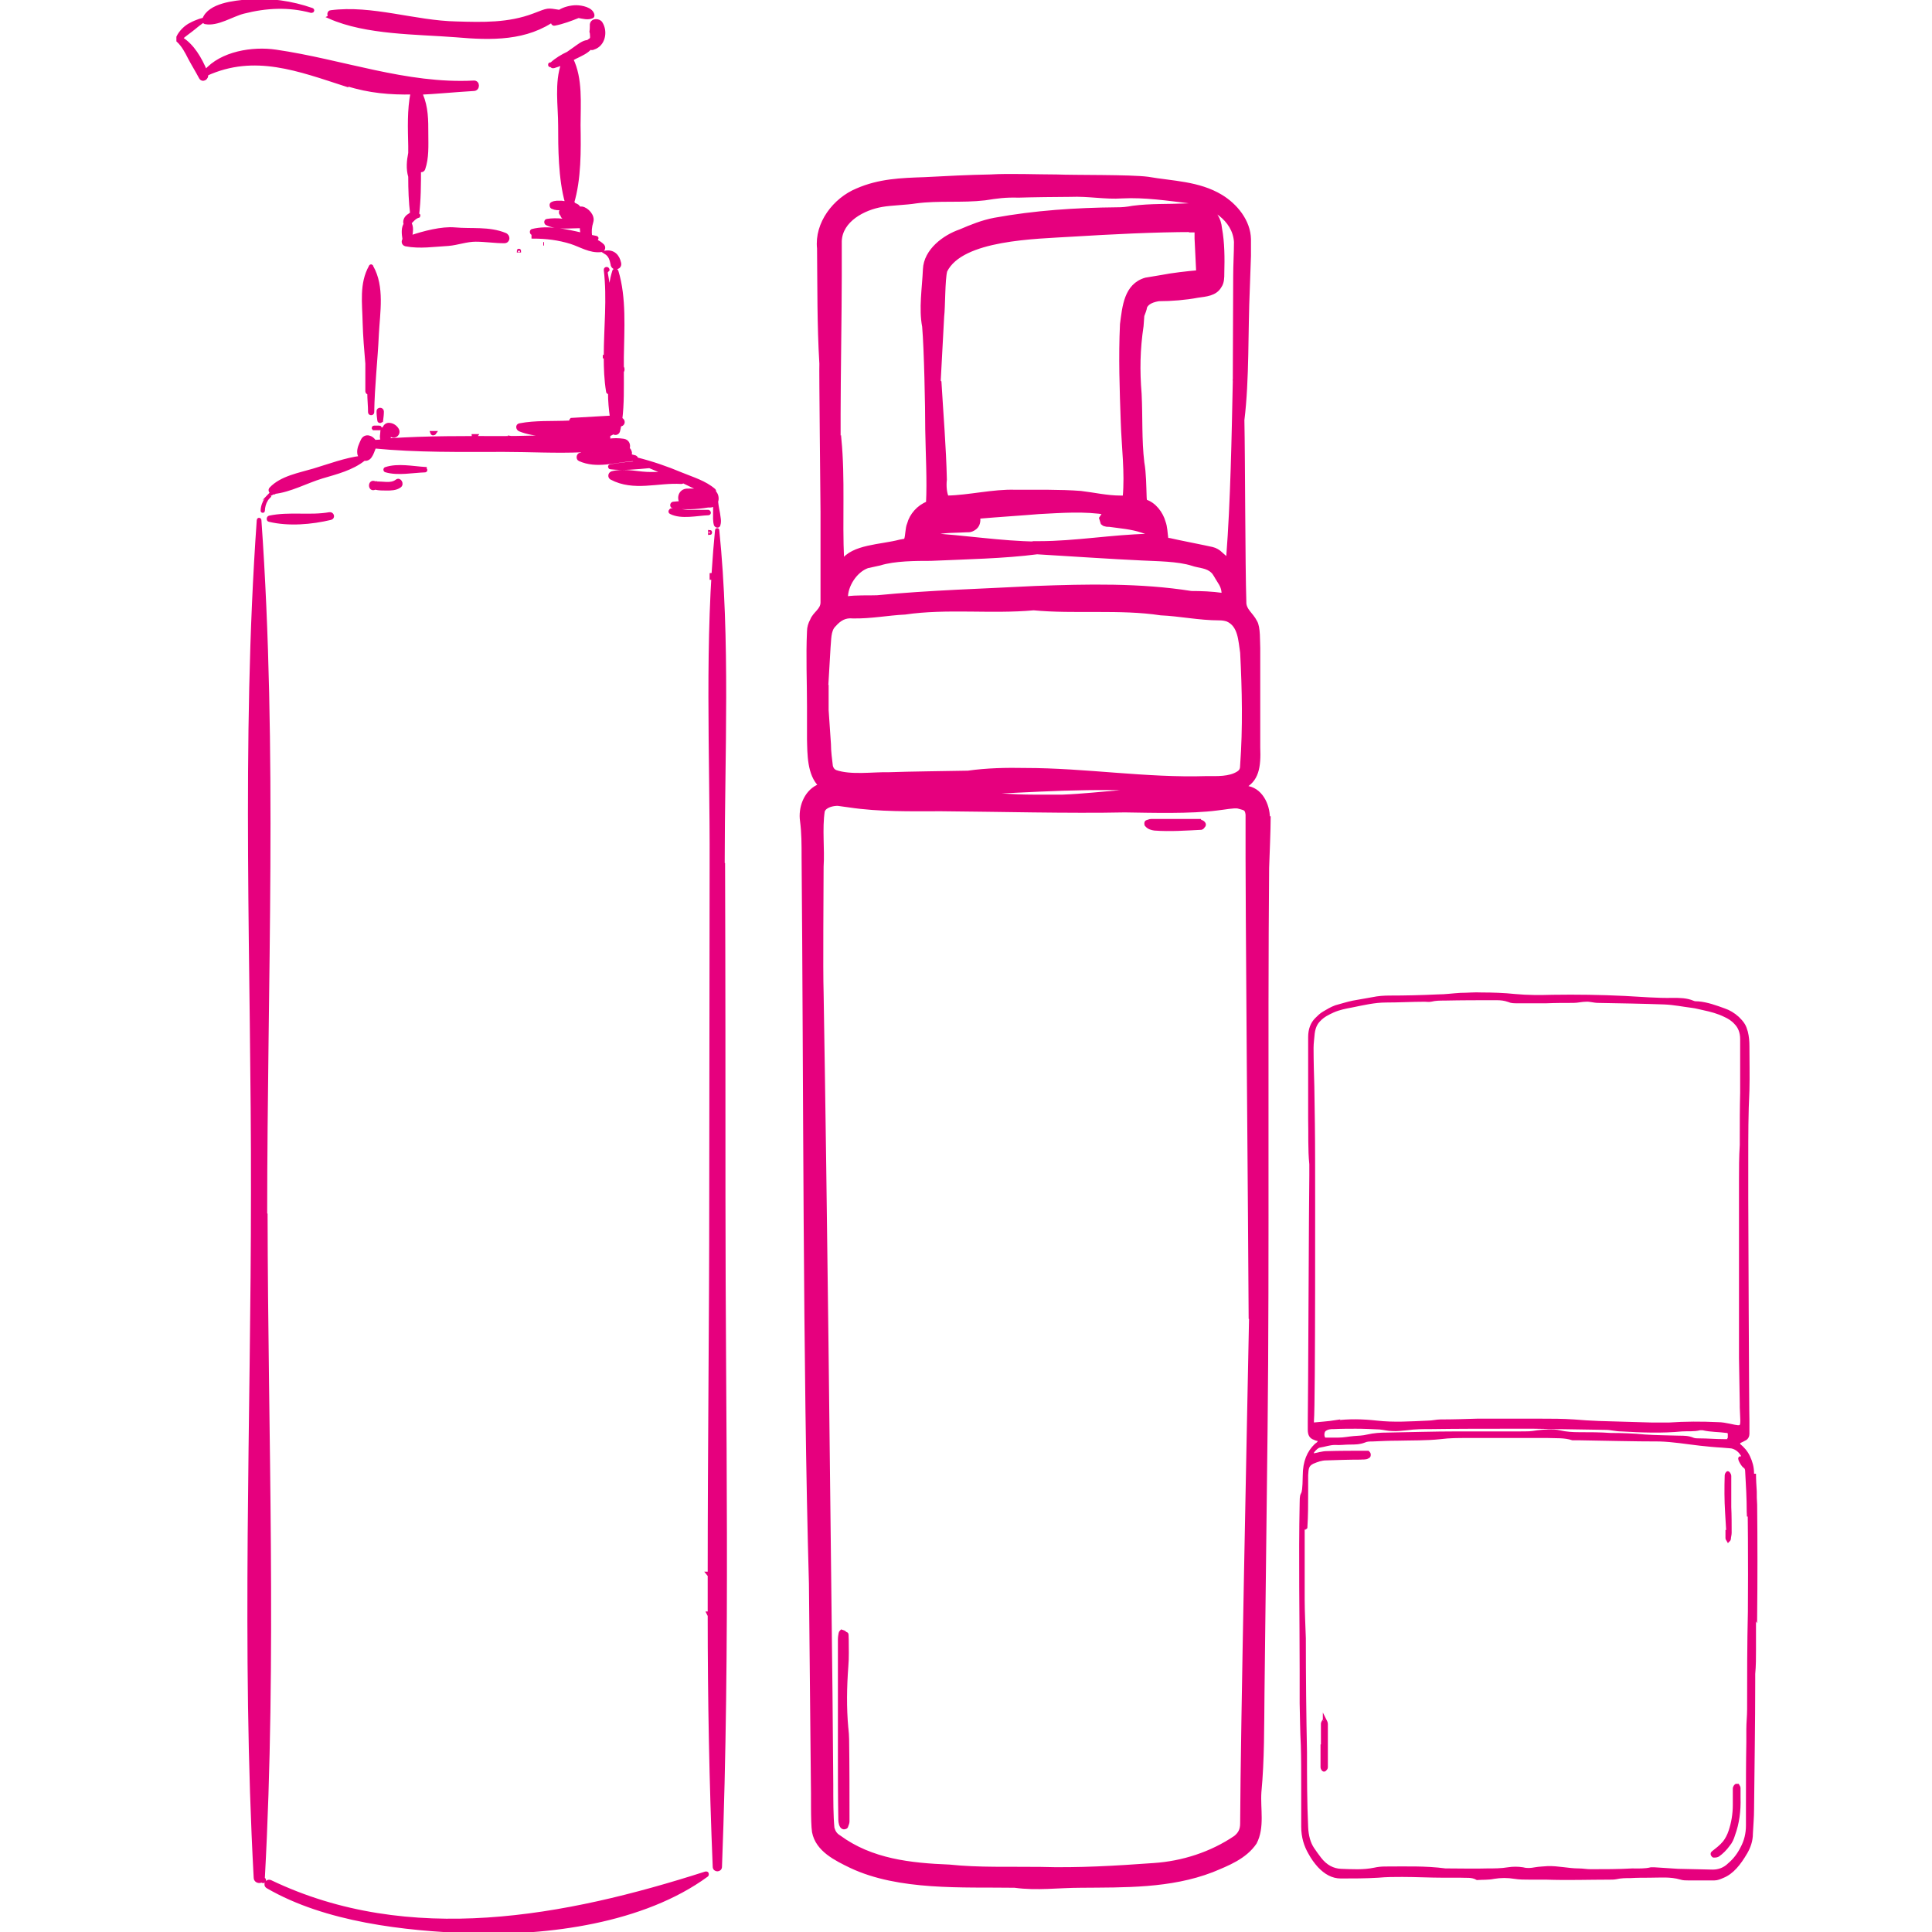 <?xml version="1.0" encoding="UTF-8"?>
<svg id="Warstwa_1" xmlns="http://www.w3.org/2000/svg" version="1.1" viewBox="0 0 500 500">
  <!-- Generator: Adobe Illustrator 29.4.0, SVG Export Plug-In . SVG Version: 2.1.0 Build 152)  -->
  <defs>
    <style>
      .st0 {
        fill: #e6007e;
        stroke: #e6007e;
        stroke-miterlimit: 10;
        stroke-width: .9px;
      }
    </style>
  </defs>
  <path class="st0" d="M85.3,133c.7-.1,1,.9.3,1.1-5,1.2-10.9,1.7-15.9.5-.3,0-.3-.6,0-.7,5.1-1.1,10.5,0,15.6-.9h0ZM110,121.3c-3.2-.2-7-1-10.1,0-.3,0-.3.5,0,.5,3.1.9,6.9.1,10.1,0,.2,0,.2-.3,0-.3ZM112.5,112h-.7c.1.3.5.3.7,0ZM100.3,112.2c.3,0,.6.1.8.3.9.9,2.3-.2,1.7-1.3-.4-.7-1.1-1.2-1.9-1.3-1.5-.3-2.2,2-.6,2.3ZM97.2,125c0,0-.1,0-.2,0-1.4-.7-1.4,2,0,1.3,0,0,0,0,.2,0,.9.2,1.9.2,2.8.2,1.2,0,2.4,0,3.4-.7.8-.5,0-1.9-.7-1.3h0c-1.6,1.2-3.7.4-5.5.6ZM95.9,68.8h0v.2c-2.5,4.4-1.7,9.5-1.6,14.5.1,3.6.4,7.1.7,10.6,0,2.4,0,4.8,0,7.2,0,.3.3.4.5.3,0,1.7.2,3.4.2,5.1,0,.4.7.4.7,0,.1-6.8.9-13.5,1.2-20.2.3-5.7,1.5-12.3-1.4-17.4h0c0-.3-.3-.3-.3-.1ZM98.7,108.8c.1-.8.2-1.5.2-2.3,0-.7-1.1-.7-1,0,0,.8.1,1.5.2,2.3,0,.3.5.3.5,0ZM183.3,132.4c-1.6,0-3.3,0-4.9,0-1.6,0-3.1-.5-4.6-.4-.3,0-.5.5-.2.6,2.7,1.4,6.8.4,9.7.3.3,0,.3-.4,0-.5h0ZM123.2,112.8h-.7c0,.3.5.3.7,0ZM156.8,70.4c.4,2.1.7,4.3.9,6.5.2-2.3.5-4.5,1.2-6.7h0c0-.3.6-.3.7,0,2.1,6.9,1.5,15,1.4,22.2,0,.9,0,1.8,0,2.6.2.3.3.8,0,1.1,0,4.1.1,8.4-.4,12.4h.1c.7.3.7,1.2,0,1.4-.1,0-.3,0-.4.1,0,.5-.2,1.1-.3,1.6-.2.6-1,.7-1.3.2,0,.1-.2.2-.3.3-.3.2-.7.3-1.1.5,0,.1.2.2.2.3,0,.3,0,.7,0,1.1,1.3-.2,2.5-.2,3.9,0,1.1.2,1.4,1.2,1.1,2.1,0,0,0,0,0,0,.2.2.4.4.5.7.2.4.1.8-.1,1.1.5.1,1,.3,1.5.4h0c.2.1.3.3.3.5,4,1,7.8,2.3,11.6,3.9,2.9,1.2,6.1,2.1,8.5,4.2.1.1.1.3,0,.4.7.6.9,1.7.6,2.5.1,1.1.3,2.1.5,3.1.1,1,.4,1.9.1,2.9,0,.4-.6.4-.8,0-.3-1-.2-2.2-.2-3.3,0-.7,0-1.3,0-1.9,0,0-.2,0-.3,0-.3.2-.6.3-1,.3-.2,0-.3,0-.5,0-3,.5-6.1.6-9,.2-.4,0-.4-.7,0-.8.7-.1,1.5-.1,2.2-.2-.9-1.1-.4-3.1,1.4-3.2,1.3,0,2.6,0,3.9-.1-1.6-.6-3.3-1.4-4.9-2.2-.1.1-.3.2-.5.2-6-.4-12.3,2-18.1-1.1-.5-.3-.4-1.1.2-1.3,3.5-.9,6.9.3,10.4.2,1.3,0,2.6,0,3.8,0-1.5-.6-3-1.3-4.5-1.9-3.4.3-6.8.7-10.1.3-.2,0-.3-.4,0-.4,2.6-.4,5.3-.8,7.9-.8-.7-.3-1.4-.6-2.1-.9-4.6.3-9.4,2-13.8,0-.5-.2-.4-1.2.2-1.3,1-.2,2-.3,3.1-.5-.8,0-1.5,0-2.3-.2-.2,0-.3-.1-.4-.3-6.7.3-13.5-.1-20.2-.1-11.2,0-22.4.2-33.6-.9,0,0,0,.2,0,.3-.3.7-.5,1.5-1,2.2-.4.6-1,.8-1.6.7,0,0,0,0,0,0-3.1,2.5-7.2,3.5-10.9,4.6-4,1.2-8.3,3.6-12.5,4,0,0,0,.1,0,.1-.2,0-.4.2-.6.3.1-.1.2-.3.3-.4,0,0,0,0,0,0-.5,0-.7-.6-.4-.9,2.7-2.9,7.4-3.7,11.1-4.8,4-1.2,8.2-2.8,12.3-3.3-.3-.3-.6-.7-.6-1.2-.1-1.1.4-2.1.9-3.2.7-1.5,2.5-.9,3.1.3.7,0,1.5-.1,2.2-.2-.6-.8-.2-1.7-.2-2.7,0-.5.7-.7,1-.3.6,1,1.1,1.8.6,2.8,10-.7,20-.6,30.1-.6,8.2,0,16.6-.7,24.8.2,0,0,0-.2,0-.2.1-.3.2-.5.3-.8-2.8.4-6,0-8.6,0-4.2,0-8.7.3-12.6-1.3-.5-.2-.7-1.1,0-1.2,4.1-.8,8.4-.5,12.6-.7.2,0,.4,0,.6,0,0-.2,0-.5.2-.7l10.4-.6c-.3-2.1-.5-4.2-.5-6.4-.2,0-.5,0-.5-.3-.5-3-.6-6-.6-9h-.7c.2,0,.4,0,.7,0,0-7.5.9-15,0-22.5h0c0-.3.5-.4.6,0ZM160.6,117.4c.3,0,.6,0,.9.2,0,0,0-.2,0-.2-.2,0-.5.1-.8,0ZM156.2,117.2c1.3,0,2.6,0,3.8.2-.5,0-1.4-.2-2.2-.5-.5.1-1.1.2-1.6.3ZM184.2,149.6c.5-.1.4-1-.1-.9v.9ZM183.7,138c.2,0,.2-.4,0-.4v.4ZM158.5,68.6c.2.6.8.9,1.4.5.4-.2.5-.6.4-1-.4-1.9-1.6-3.1-3.6-2.8,0,0,0,0,0,0,1.3.8,1.5,1.9,1.8,3.2ZM67.9,132.2c0,.1.2.1.2,0,0-.9.3-2,.8-2.9-.2.2-.4.5-.5.8-.3.6-.5,1.4-.5,2.1ZM68.9,129.3c.3-.4.6-.7,1-1.1-.4.3-.7.6-1,1.1ZM96.8,110.6c-.2,0-.2.4,0,.3.5,0,.9,0,1.4,0,.2,0,.2-.3,0-.3-.5,0-1,0-1.4,0ZM187.1,223.8c0-28.7,1.5-58-1.4-86.6,0-.1-.2-.1-.2,0h0c-2.8,28.6-1.3,57.9-1.4,86.6,0,28.8-.1,57.6-.1,86.4,0,32.3-.4,64.6-.4,97-.1,0-.3,0-.4,0l.4.5c0,3.3,0,6.5,0,9.8,0,0-.2,0-.3,0l.3.6c0,21.7.4,43.3,1.3,65,0,1,1.5,1,1.5,0,2.2-57.5.9-115.3.9-172.9,0-28.8,0-57.6-.1-86.4ZM310.5,212.4h-6.3,0c-2.1,0-4.2,0-6.3,0-.4,0-.7.2-1.1.3-.1,0-.2.2-.2.4,0,.2,0,.4.2.5.5.6,1.3.8,2,.9,4,.3,8.1,0,12.1-.2.2,0,.5-.4.7-.7.2-.4-.4-1-1-1ZM268.3,140.5h0c0,0,0,0,0,0ZM328.4,211.7c0,2.7-.3,10.1-.4,12.9-.4,43.5.1,102.1-.4,145.2l-.8,68.4c-.1,8.5,0,17.2-.8,25.6-.3,4.3.9,9.1-1.2,13.1-2.6,3.8-7,5.5-11.1,7.2-10.9,4.2-22.7,3.9-34,4-5.8,0-11.3.8-17.1,0-13.5-.2-29.9.8-42.4-5.1-3.9-1.9-8.7-4.2-9.6-8.9-.4-2.6-.2-10.1-.3-13-.1-11.9-.4-40-.5-51.3-1.6-56-1.4-131.7-1.9-188,0-3.3,0-6.2-.4-9.3-.5-3.4.9-7.3,4-8.9.3-.1.5-.2.8-.3-3-2.9-2.9-8.2-3-12v-8.5c0-6.4-.3-12.9,0-19.4,0-1,.3-2,.8-2.9.7-1.8,2.7-2.6,2.7-4.6,0-4.7,0-18.6,0-23.4,0-1.7-.4-37.6-.3-38.4-.6-9.9-.5-20-.6-29.8-.7-6.5,4.1-12.7,9.9-15.1,5.7-2.5,11.4-2.7,17.4-2.9,5.7-.3,11.4-.6,17.1-.7,4.8-.3,12.3,0,17.1,0,4.8.2,19.2,0,23.7.6,6.3,1.1,13.1,1.1,18.9,4.6,3.8,2.3,7.2,6.4,7.3,11.1v4.3c0,0-.3,8.5-.3,8.5-.5,11.1-.1,23.4-1.4,34,0,0,0,0,0,0h0c0,0,0,.1,0,.2h0c.2,9.6.2,37.7.5,46.8-.1,2.2,1.8,3.2,2.8,5.2.9,1.4.7,5.2.8,6.8,0,2.9,0,5.7,0,8.6v17.1c.2,5.1-.3,8.6-4.1,10.4.3,0,.5,0,.8,0,3.8.3,5.8,4.4,5.8,7.9ZM217.3,113.6c1,10.4.2,20.8.7,31.3,0,.2,0,.3,0,.4h0c2.7-4,10-3.9,14.9-5.2l1.1-.2c.2,0,.3,0,.4-.2.4-1,.3-3,.8-4.1.6-2.3,2.5-4.5,4.9-5.4.3-5.8-.1-12.8-.2-19,0-6.1-.3-20.9-.8-26.7-.9-4.6,0-10.1.2-14.8.2-4.9,5.1-8.5,9.2-9.9,2.8-1.2,5.7-2.4,8.9-3,10.4-1.9,21-2.6,31.6-2.7,1.6,0,2.5-.1,4.2-.4,4.5-.6,9.2-.4,13.6-.6,4.5-.3,8.5.9,9,6,.7,3.8.7,7.7.6,11.6,0,1.1,0,2.4-.7,3.4-1.2,2.1-3.7,2.2-5.7,2.5-3.2.6-6.8.9-10.1.9-1.3.2-3,.7-3.5,2,0,.4-.5,1.7-.7,2.2,0,0-.2,2.5-.2,2.7-.9,6-1,11.5-.5,17.5.3,6,0,12,.7,17.8.5,2.8.5,6.2.6,8.9,0,.9.2,1,.1,1.1,2.4.7,4.2,3.2,4.8,5.4.5,1.3.5,2.9.7,4.2.3.4-.2.2.8.4,1.6.4,9.3,1.9,11,2.3.9.2,1.7.7,2.3,1.3l1.7,1.5h.1c0-.2,0-.5,0-.7,1.1-14.2,1.4-31.3,1.7-45.6-.1-.3,0-.2,0-.3v-1c0-7.8.1-17.9.1-25.7,0-3,.2-6,.2-8.9-.4-6-6.4-9.5-11.8-10.4-5.8-.7-11.7-1.6-17.6-1.3-4.4.3-8.7-.6-13.4-.4-2.9,0-10.5.1-13.4.2-3.5-.1-5.5.2-8.7.7-6,.7-11.9,0-17.9.8-2.4.4-6.5.5-8.7.9-4.8.8-10.7,3.9-10.9,9.3v8.9c0,8.9-.3,26.9-.3,35.8v6.7ZM316.6,153.8c0-1.4-.4-2.3-1.2-3.5-.6-.9-1.1-2-1.6-2.4-1.4-1.4-3.5-1.3-5.2-1.9-3.7-1.2-9.3-1.2-13.1-1.4-6.8-.3-20.4-1.2-27.1-1.6h0c-8.4,1.1-18.5,1.3-27.5,1.7-3.8,0-9.4,0-13.2,1.2l-3.2.7c-3.1,1.1-5.6,5-5.5,8.2,2.7-.4,5.6-.2,8-.3,13.3-1.3,27.7-1.7,40.9-2.4,13.4-.5,27.2-.8,40.4,1.3,2.5,0,5.4.1,8.1.5ZM316.5,154.8s0,.2,0,0c0,0,0,0,0,0,0,0,0,0,0,0ZM309.7,59.6h-1c-9.8,0-21.4.6-31.2,1.2-9.5.6-28.6.8-32.8,9.3-.6,2.2-.5,9.4-.8,11.8l-.9,16.8.2.2c.5,8.5,1.2,16.7,1.4,25.2-.2,1.7,0,3.6.5,4.6,5.7-.1,11.9-1.7,17.7-1.5,5.1,0,11.8-.1,16.9.3,3.4.4,6.8,1.2,10.3,1.2.2,0,.7,0,1,0,.6-6.3-.3-13.1-.5-19.5-.3-8.5-.6-16.8-.2-25.3.6-4.5,1-10.1,6.2-11.6l4.2-.7c2.4-.5,6.8-1,9.2-1.2,0,0,.1,0,.1,0v-.4c-.1-2.1-.3-6.3-.4-8.3v-2h-.1ZM309.8,59.5h0s0,0,0,0c0,0,0,0,0,0ZM287.2,133.1c0,0,0,0,0,0,0,0,0,0,0,0ZM241.4,138c-.4,0-.9.2-1.3.4,0,0,0,0,0,0,9.5.5,18.8,2.1,28.3,2.2h0c0,0,0,0-.1-.1h.7c9.2,0,18.9-1.7,28.1-1.9,0-.3-.2-.6-.4-.8,0,0-1-.3-1.2-.4-2.7-.9-5.6-1.1-8.4-1.5-.2,0-.8,0-1-.1-.3,0-.7-.3-.8-.4l-.4-1.3c0,0,.2-.3.4-.6.2-.4.7-.6,1.2-.7-5.8-1-11.9-.5-17.7-.2-3.4.3-11.1.8-15.6,1.2.2,1.1,0,2.3-1.1,3-.9.6-1.6.5-1.8.5-3.1.2-5.9,0-8.8.8ZM214,177.7c0,1.7,0,3.5,0,5.2v.9c.2,2.9.4,5.9.6,8.8,0,1.9.3,4,.5,5.7.2.7.5,1.1,1.1,1.4,4,1.4,9.7.5,13.9.6,5.4-.2,15.2-.3,20.4-.4,4.9-.7,10-.8,14.8-.7,15.7,0,31.3,2.6,47,2.1,2.6,0,5.9.2,8.2-1.3.7-.5.9-1,.9-2,.7-9.6.5-19.5,0-29.1-.5-3.1-.5-7.1-3.8-8.5-.7-.2-1.2-.3-2.1-.3-5.1,0-10.3-1.1-15.1-1.3-10.4-1.6-22.4-.3-32.9-1.3-10.9,1-22.5-.5-33.3,1.1-4.4.2-8.8,1.1-13.5,1-2-.2-3.4.6-4.8,2.2-1.4,1.3-1.2,4-1.4,5.7l-.6,10.2ZM250.8,205.2c5.6.4,11.2.9,16.8.9,2.5,0,4.9,0,7.4,0,5.2-.2,10.4-.8,15.6-1.2,2.9-.3,6-.4,9-.4-16.2-1.2-32.6.1-48.8.8ZM323.6,341.1c-.1-23.6-.9-106.4-.8-130.3-.2-1.7-.8-1.5-2.4-2-1.1-.2-3.5.3-5.4.5-6.9.9-16.9.6-23.9.5-14,.3-33.7-.2-47.5-.3-7.9,0-15.9.2-23.9-1l-2.9-.4c-1.2,0-3.3.4-3.8,1.8-.7,4.6,0,9.7-.3,14.4,0,6.8-.2,26.2,0,32.6,1,60.3,1.6,120.9,2.3,181.2l.2,23.7c0,3.9,0,8.2.3,11.3.3,1,.7,1.7,1.7,2.3,8.3,6.1,18.4,7.2,28.5,7.6,7.6.8,15.5.5,23.5.6,9.8.3,19.7-.3,29.4-1,7.5-.5,14.9-2.9,21.1-7.1,1.1-.9,1.7-1.9,1.7-3.6.1-24.1,1.8-105.2,2.3-130.7ZM219.1,447.3c-.5-5.4-.4-10.7,0-16.1.2-2.3.1-4.6.1-6.9s-.2-1.1-.5-1.6c-.1-.3-.6-.4-.9-.5,0,0-.3.3-.3.4-.1.5-.2,1.1-.2,1.7v23.1h0v6.3c0,5.6,0,11.1.1,16.7,0,.7,0,1.5.4,2.2.2.3.5.5,1,.3.1,0,.3-.2.3-.4.1-.3.3-.7.3-1.1,0-7.1,0-14.2-.1-21.3,0-.9-.1-1.9-.2-2.9ZM454,418c0,2.9,0,5.9,0,8.9,0,2.1,0,4.2-.2,6.3,0,.7,0,1.4,0,2.1,0,11-.2,21.9-.3,32.9,0,2.1-.2,4.2-.3,6.3,0,1.9-.6,3.5-1.4,4.9-1.7,2.9-3.5,5.2-6,6.2-.7.3-1.4.6-2.1.6-2.3,0-4.5,0-6.8,0-.6,0-1.3,0-1.9-.2-2.7-.8-5.4-.5-8.1-.5-1.6,0-3.3,0-4.9.1-1.3,0-2.5,0-3.8.3-.5.1-1.1.1-1.6.1-5.5,0-11,.2-16.5,0-1.4,0-2.9,0-4.3,0-1.3,0-2.5,0-3.8-.2-1.8-.3-3.6-.3-5.4,0-1.4.3-2.9.2-4.3.3-1.4-.8-2.9-.5-4.3-.6-1.4,0-2.9,0-4.3,0-3.6,0-7.2-.2-10.8-.2-2.1,0-4.1,0-6.2.2-3.3.2-6.5.2-9.7.2-2.1,0-3.9-1-5.6-2.8-.9-1-1.7-2.1-2.4-3.4-1.1-1.9-1.8-4.1-1.8-6.8v-10.5h0c0-3.5,0-7-.1-10.5-.2-3.7-.2-7.3-.3-10.9,0-2.8,0-5.6,0-8.4,0-14.5-.3-28.9,0-43.4,0-4.1.7,0,.8-7.1,0-3.6,1.1-6.1,3-7.9.2-.2.5-.3.7-.6.1-.1.2-.5.2-.7,0,0,0-.2-.2-.2-.3,0-.7-.1-1.1-.3-.9-.3-1.3-.9-1.3-2.2v-2.1c.1-3.7.3-60,.4-63.7,0-1,0-2,0-2.9-.4-3.9-.2-7.8-.3-11.8,0-5.9,0-11.8,0-17.7,0-1.1,0-2.2,0-3.4,0-2,.6-3.5,1.7-4.6.6-.6,1.2-1.2,1.9-1.6,1-.6,2-1.2,3.1-1.6,1.5-.4,3-.9,4.5-1.2,1.7-.3,3.4-.6,5.1-.9,1.4-.3,2.9-.4,4.3-.4,4.1,0,8.3-.1,12.5-.3,2,0,4-.3,5.9-.4,1.8,0,3.6-.2,5.4-.1,2.9,0,5.8.1,8.7.4,3.2.3,6.5.3,9.7.2,6.2-.1,12.5,0,18.7.3,4.1.2,8.3.6,12.5.5,1.7,0,3.4,0,5.1.7.4.2.9.2,1.4.2,2.3.2,4.5,1,6.7,1.8,1.2.4,2.4,1.1,3.5,2.1.5.5,1.1,1.1,1.5,1.8.3.5.5,1.1.7,1.8.3,1.2.4,2.4.4,3.7,0,3.8.1,7.6,0,11.4-.3,5.9-.3,11.8-.3,17.7,0,3.4,0,6.7,0,10.1,0,1.7.2,56.1.3,57.7,0,1.1,0,2.2,0,3.4,0,.6-.3,1-.6,1.2-.5.3-1,.5-1.6.8,0,0-.1.2-.2.3,0,.2,0,.5.1.6,1,.8,1.9,1.8,2.5,3.1.6,1.3,1,2.6,1,4.3,0,2,0,3.9,0,5.9,0,2.2.1,4.5.2,6.7l.3-12.6c0,1.5.1,3.1.2,4.6,0,1.1,0,2.2.1,3.4.1,9.7.1,19.4,0,29.1ZM345.5,368.1c3.6-.5,7.2-.4,10.8,0,4.4.5,8.8.2,13.3,0,1.1,0,2.2-.3,3.2-.3,3.2,0,6.3-.1,9.5-.2,5.4,0,10.8,0,16.3,0,2.9,0,5.8,0,8.7.2,2.2.2,4.3.3,6.5.4,4.6.1,9.2.3,13.8.4,1.5,0,2.9,0,4.3,0,4.2-.3,8.5-.3,12.7-.1,1,0,2,.2,3,.4,3.8.8,3.3.9,3.1-4.7,0-.3,0-.6,0-.8,0-.5-.1-5.3-.2-12,0-16.6,0-44.6,0-45.8,0-3.1,0-6.2.2-9.3,0-.5,0-1.1,0-1.7,0-3.9,0-7.9.1-11.8h0c0,0,0,0,0,0v-11.4c0-.8,0-1.7,0-2.5,0-1.8-.6-3.2-1.6-4.2-.8-.9-1.8-1.5-2.7-1.9-1.8-.9-3.7-1.4-5.6-1.8-1-.2-2-.5-2.9-.6-2.4-.3-4.8-.8-7.3-.9-5.7-.2-11.4-.3-17.1-.4-1.1,0-2.2-.4-3.2-.3-1.1,0-2.1.3-3.2.3-2.3,0-4.7,0-7,.1-2.5,0-5.1,0-7.6,0-.7,0-1.5,0-2.1-.3-1.1-.4-2.1-.5-3.2-.5-4.5,0-9,0-13.5.1-1.2,0-2.3,0-3.5.3-.5.1-1.1,0-1.6,0-3.3,0-6.7.2-10,.2-3,0-5.9.7-8.9,1.3-1.6.3-3.2.6-4.8,1.3-1.3.6-2.6,1.2-3.7,2.4-.8.8-1.3,1.9-1.5,3.4-.1,1.3-.3,2.5-.3,3.8,0,3.4.1,6.7.2,10.1.1,6.3.2,12.6.2,19,0,4.9.1,62.6-.3,67.4,0,.1,0,.3,0,.4,0,.2.2.5.3.5,1.9-.2,3.8-.3,5.7-.6ZM351.1,369.3h0c-1.9,0-3.9,0-5.9.1-.8,0-1.6,0-2.4.6-.3.2-.5.7-.5,1.3,0,.6.3,1.2.6,1.2,1.2,0,2.3,0,3.5,0,1.4,0,2.7-.3,4-.4,1.2-.1,2.3-.1,3.5-.4,1.7-.4,3.4-.5,5.1-.5,6-.1,12.1-.3,18.1-.3,4.9,0,9.7,0,14.6,0s4.1,0,6.2-.3c1.9-.2,3.8-.4,5.7,0,1.7.4,3.4.5,5.1.5,2.7,0,5.4,0,8.1.2,3,0,5.9.1,8.9.4,3,.2,5.9.2,8.9.3,1.2,0,2.3,0,3.5.5.5.2,1.1.2,1.6.2,2.2,0,4.3.2,6.5.2.3,0,.5,0,.8,0,.2,0,.5-.4.6-.8,0-.4,0-.9,0-1.2-.1-.3-.4-.5-.7-.5-2.1-.3-4.1-.2-6.2-.7-.3,0-.5,0-.8,0-1.5.4-3.1.2-4.6.3-5.2.5-10.5.3-15.7,0-1.4,0-2.7-.4-4-.4-6.2-.1-12.5-.2-18.7-.3-2,0-4,0-6,0-6.9,0-13.7,0-20.6.1-2.1,0-4.1,0-6.2.3-1.3.1-2.5.3-3.8.2-1.1,0-2.1-.3-3.2-.4-2.1-.1-4.1-.2-6.3-.2ZM452.9,379.5c0-1-.4,17.2-.4,11.8,0-3.5-.2-7-.4-10.5,0-.6-.2-1.1-.6-1.3-.5-.3-1.8-2.6-.9-2.1.1,0,.3,0,.5-.1,0,0,0-.7-.3-1-.7-1.1-1.7-1.7-2.7-1.9-.8-.1-1.6-.1-2.4-.2-1.9-.1-3.8-.3-5.7-.5-3.5-.4-7-1-10.5-1.1-6.9,0-13.7-.2-20.6-.3-.6,0-1.3,0-1.9,0-2.1-.7-4.3-.5-6.5-.6-1.7,0-3.4,0-5.2,0h-15.7c0,0,0,0,0,0-2.2,0-4.5,0-6.8.3-3.7.4-7.4.3-11.1.4-2.2,0-4.3.1-6.5.2-.7,0-1.5,0-2.1.3-1.3.5-2.5.5-3.8.5-1.3,0-2.5.2-3.8.1-1.4,0-2.7.5-4,.7-.6.1-1.2.7-1.7,1.3,0,0-.1.2-.2.3,0,.1-.1.3,0,.4,0,.2.2.5.3.4,1.2-.2,2.3-.6,3.5-.6,3.4-.1,6.9-.1,10.3-.1,0,0,.2,0,.3,0,.1.1.3.3.3.5,0,.3,0,.5-.3.6-.6.4-1.2.2-1.9.3-3,0-6,.1-8.9.2-1.2,0-2.3.4-3.5.9-1.4.7-1.5,1.5-1.6,3.4,0,1.4,0,2.8,0,4.2,0,3.1,0,6.2-.2,9.3-.1,2.2-.1-14.6-.7-8,0,.4,0,.8,0,1.3,0,8.4,0,16.9,0,25.3,0,3.4.2,6.7.3,10.1,0,9.8.1,19.7.3,29.5,0,6.5,0,12.9.3,19.4.1,2.2.6,4.1,1.6,5.6.6.9,1.2,1.7,1.8,2.5,1.6,2.1,3.5,3,5.5,3.1,2.9.1,5.8.3,8.7-.3.9-.2,1.8-.3,2.7-.3,5.2,0,10.5-.2,15.7.5.3,0,.5,0,.8,0,3.4,0,6.7.1,10,0,1.8,0,3.6,0,5.4-.3,1.3-.2,2.5-.2,3.8,0,1.1.3,2.1.2,3.2,0,1.1-.2,2.2-.2,3.2-.3,2.7-.1,5.4.6,8.1.6,1,0,2,.2,3,.2,3.6,0,7.2,0,10.8-.2,1.6,0,3.3.1,4.9-.3.3,0,.5,0,.8,0,2.1.1,4.1.3,6.2.4,3,.1,6,.1,8.9.2,1.6,0,3.1-.5,4.4-1.8,1.3-1.1,2.4-2.5,3.3-4.3.9-1.7,1.4-3.6,1.4-5.8,0-1.8,0-3.7,0-5.5,0-5.3,0-10.7.1-16,0-1.1,0-2.2,0-3.4,0-1.7.2-3.4.2-5.1,0-8.4,0-16.9.2-25.3.1-12.7,0-25.3-.2-38ZM449.4,462.1c-.1-.1-.5.4-.5.8,0,1.4,0,2.8,0,4.2,0,2.4-.4,4.7-1.1,6.8-.4,1.2-.9,2.1-1.5,2.9-.9,1.1-2,1.9-3,2.7-.2.1-.2.5,0,.6,0,0,.1.2.2.2.4,0,.7,0,1.1-.2,1-.7,1.9-1.6,2.7-2.7.6-.7,1-1.6,1.3-2.6,1.1-3,1.5-6.2,1.4-9.5v-1.8c0-.3,0-.6,0-.8,0-.2-.2-.4-.3-.6ZM447,396.4c0,.5,0,1.1,0,1.7,0,.2.2.3.3.5,0,0,.2-.2.2-.3,0-.5.2-1.1.2-1.6,0-2.2,0-4.5-.1-6.7h0s0,0,0,0c0-2.1,0-4.2,0-6.3,0-.6,0-1.1,0-1.7,0-.4-.4-.9-.5-.8-.1.1-.3.4-.3.6-.1,3.2-.1,6.4.1,9.6.1,1.7.2,3.3.3,5ZM342.8,445.2c0-.1-.5.6-.5.9v5.8h0s-.1,0-.1,0v5.4c0,.5.4.9.6.7.2-.2.4-.4.4-.6,0-1.9,0-3.9,0-5.8,0-1.8,0-3.6,0-5.4,0-.4-.2-.7-.4-1.1ZM89.7,21.8c5.9,1.9,11.4,2.3,17,2.2-.9,4.5-.7,9.2-.6,13.8,0,.6,0,1.2,0,1.8-.4,2-.6,4.1,0,6.1,0,0,0,0,0,.1,0,3.2.1,6.4.5,9.6-.2,0-.3,0-.5.2-.7.4-1.3,1-1.3,1.9,0,.2,0,.3.2.4-.8,1-.6,2.7-.4,3.9,0,0,0,0,0,0,0,0,0,.1,0,.2-.3.4-.3,1.1.4,1.3h0c3.7.7,7.3.1,11-.1,2.4-.2,4.7-1.1,7.1-1.1,2.5,0,4.9.4,7.4.4,1.1,0,1.2-1.4.2-1.8-4.2-1.7-8.6-1-13-1.4-3.3-.3-8,.9-11.5,2.1.2-1.2.5-2.7-.2-3.7.7-.7,1.3-1.5,2.3-1.8,0,0,.1-.2,0-.2-.1,0-.2,0-.3,0,0,0,0,0,0,0,.5-4,.5-8,.5-12,0,0,0,0,0-.1,0,0,0,0,0,.1.2.6.9.5,1.1,0,1-2.9.8-6,.8-9.1,0-3.5,0-6.8-1.4-10.1,0-.2-.4-.2-.4,0h0c0,.4,0,.7,0,1,0-.3,0-.5,0-.8,0-.3-.3-.5-.6-.4,0,0,0-.2,0-.2,4.7-.2,9.5-.7,14.6-1,1.2,0,1.2-1.9,0-1.8-17.5.9-34-5.5-51.2-8-6-.9-14.1.4-18.2,5.2-1.4-3.3-3.3-6.7-6.4-8.6,1.1-1,2.2-1.7,3.3-2.6.7-.6,1.6-1.3,2.6-2,0,.2.2.4.4.5,3.2.6,6.8-1.9,9.9-2.7,5.9-1.5,11.7-1.8,17.6-.2.3,0,.4-.3.1-.4h0c-5.1-1.8-11.1-2.7-16.5-2.2-3.5.3-10,.9-11.4,4.7-.4.1-.8.2-1.1.3-.8.3-1.6.6-2.3,1-1.3.6-2.7,2-3.3,3.3,0,.2,0,.3,0,.4,0,.2,0,.3,0,.5h0c1.3,1.2,2.2,2.9,3,4.5.9,1.7,1.9,3.3,2.8,5,.5,1,1.8.2,1.5-.8,12.5-5.7,23.9-1.2,36.3,2.8ZM140.6,63.1h.2s-.2,0-.2,0ZM153.1,8.6c0,.7.3,1.4-.4,1.8-.2.1-.3.2-.5.4-1.2,0-2.5,1.1-3.5,1.8-.6.4-1.1.8-1.7,1.2-1.5.7-3,1.6-4.2,2.7,0,0,0,0,0,.1-.1,0-.3,0-.4,0-.2,0-.1.4,0,.3h0c.1,0,.2,0,.3-.1,0,.3.3.5.6.4.7-.2,1.5-.5,2.2-.8,0,0,.1,0,.2,0-1.8,5.1-.8,10.9-.8,16.2s0,13.7,1.8,19.9c-.4,0-.9,0-1.3-.1-1,0-1.7-.1-2.5.3-.3.1-.3.7,0,.9.9.4,1.6.4,2.5.3.2,0,.4,0,.5,0-.2.2-.3.4-.4.6,0,0,0,0-.1,0-.3,0-.4.5-.2.8,0,0,.1,0,.2,0,0,.4.2.8.5,1,.9.7,1.7,1,2.9.8.1.1.3.3.5.4h0c.4.2.2,0,.3.3-2.6-.7-5.5-1.1-8-.7-.4,0-.4.7,0,.8,2.6,1.2,5.8.7,8.7.7,0,0,0,0,0,0,0,0,.2.1.2.1,0,0,0,0,0,0,0,.7.1,1.3.2,2-4.3-1-9-2-12.9-1-.3,0-.3.6,0,.7,2.5.7,5.2.6,7.7.9.2,0,.4,0,.5,0-2.7-.2-5.3-.3-8-.1,0,0,0,.1,0,.1h0c3.4,0,6.6.4,9.8,1.4,2.5.8,4.9,2.4,7.7,2.1.6,0,.9-.7.5-1.2-.9-.9-2-1.4-3.2-1.7,0,0,0,0,0-.1.5,0,1,0,1.5,0,.2,0,.2-.3,0-.3-.5-.1-1-.2-1.5-.3,0,0,0,0,0,0-.2-1.3-.1-2.5.3-3.8.5-1.5-1.2-3.3-2.5-3.5-.3,0-.5,0-.7,0-.1-.2-.3-.4-.5-.6-.3-.2-.6-.3-.9-.4,0-.1,0-.2-.2-.3h0c0,0-.1,0-.2,0,1.9-6.3,1.8-13.7,1.7-20.2,0-5.6.6-12-1.9-17.1.5-.2.9-.5,1.4-.7,1-.5,2.6-1.2,3.4-2.2.3.1.6.2.9,0h0c2.6-.8,3.3-4.2,1.9-6.4-.5-.8-2.2-.9-2.4.3,0,.6,0,1.3-.1,1.9ZM182.6,484.8c-36.2,11.6-76.7,19.4-112.6,2.2-.9-.4-1.6.8-.7,1.3,15,8.7,35.4,11,52.5,11.6,19.9.7,44.7-2.6,61.1-14.6.2-.2.1-.6-.2-.5ZM134.2,64.9h.2c0-.1-.2-.1-.2,0ZM85.3,4.4c9.5,4.2,22.5,4,32.7,4.8,9.2.8,18.3,1,25.8-4.5,0,.1.2.2.4.2.8,0,1.4-.4,2.1-.6,0,0,0,0,.1,0-1.1.4-2.1.8-3.2,1.3-.4.2,0,.7.3.6,2.1-.4,4.2-1.2,6.2-2,1.1.2,2.5.6,3.5.1.2,0,.2-.3.2-.4h0c-.3-1.6-2.9-2.1-4.3-2.1-1.3,0-3.1.4-4.3,1.2-3.3-.5-2.7-.6-6.6.9-6.6,2.5-13.2,2.3-20.1,2.1-10.7-.2-21.9-4.3-32.5-2.9-.5,0-.6.9-.1,1.2ZM68.1,486.3c-.4,0-.4.6,0,.6s.4-.6,0-.6ZM68.7,314.2c0-59.6,2.7-120.2-1.5-179.6,0-.2-.3-.2-.3,0h0c-4.1,57.6-1.4,116.2-1.5,173.9,0,58.9-2.5,118.5.7,177.4,0,1.3,2,1.3,2,0,3.1-56.9.8-114.6.7-171.6ZM132.4,113.3c.3.4.9.6,1.3.2l-1.3-.2Z"/>
</svg>